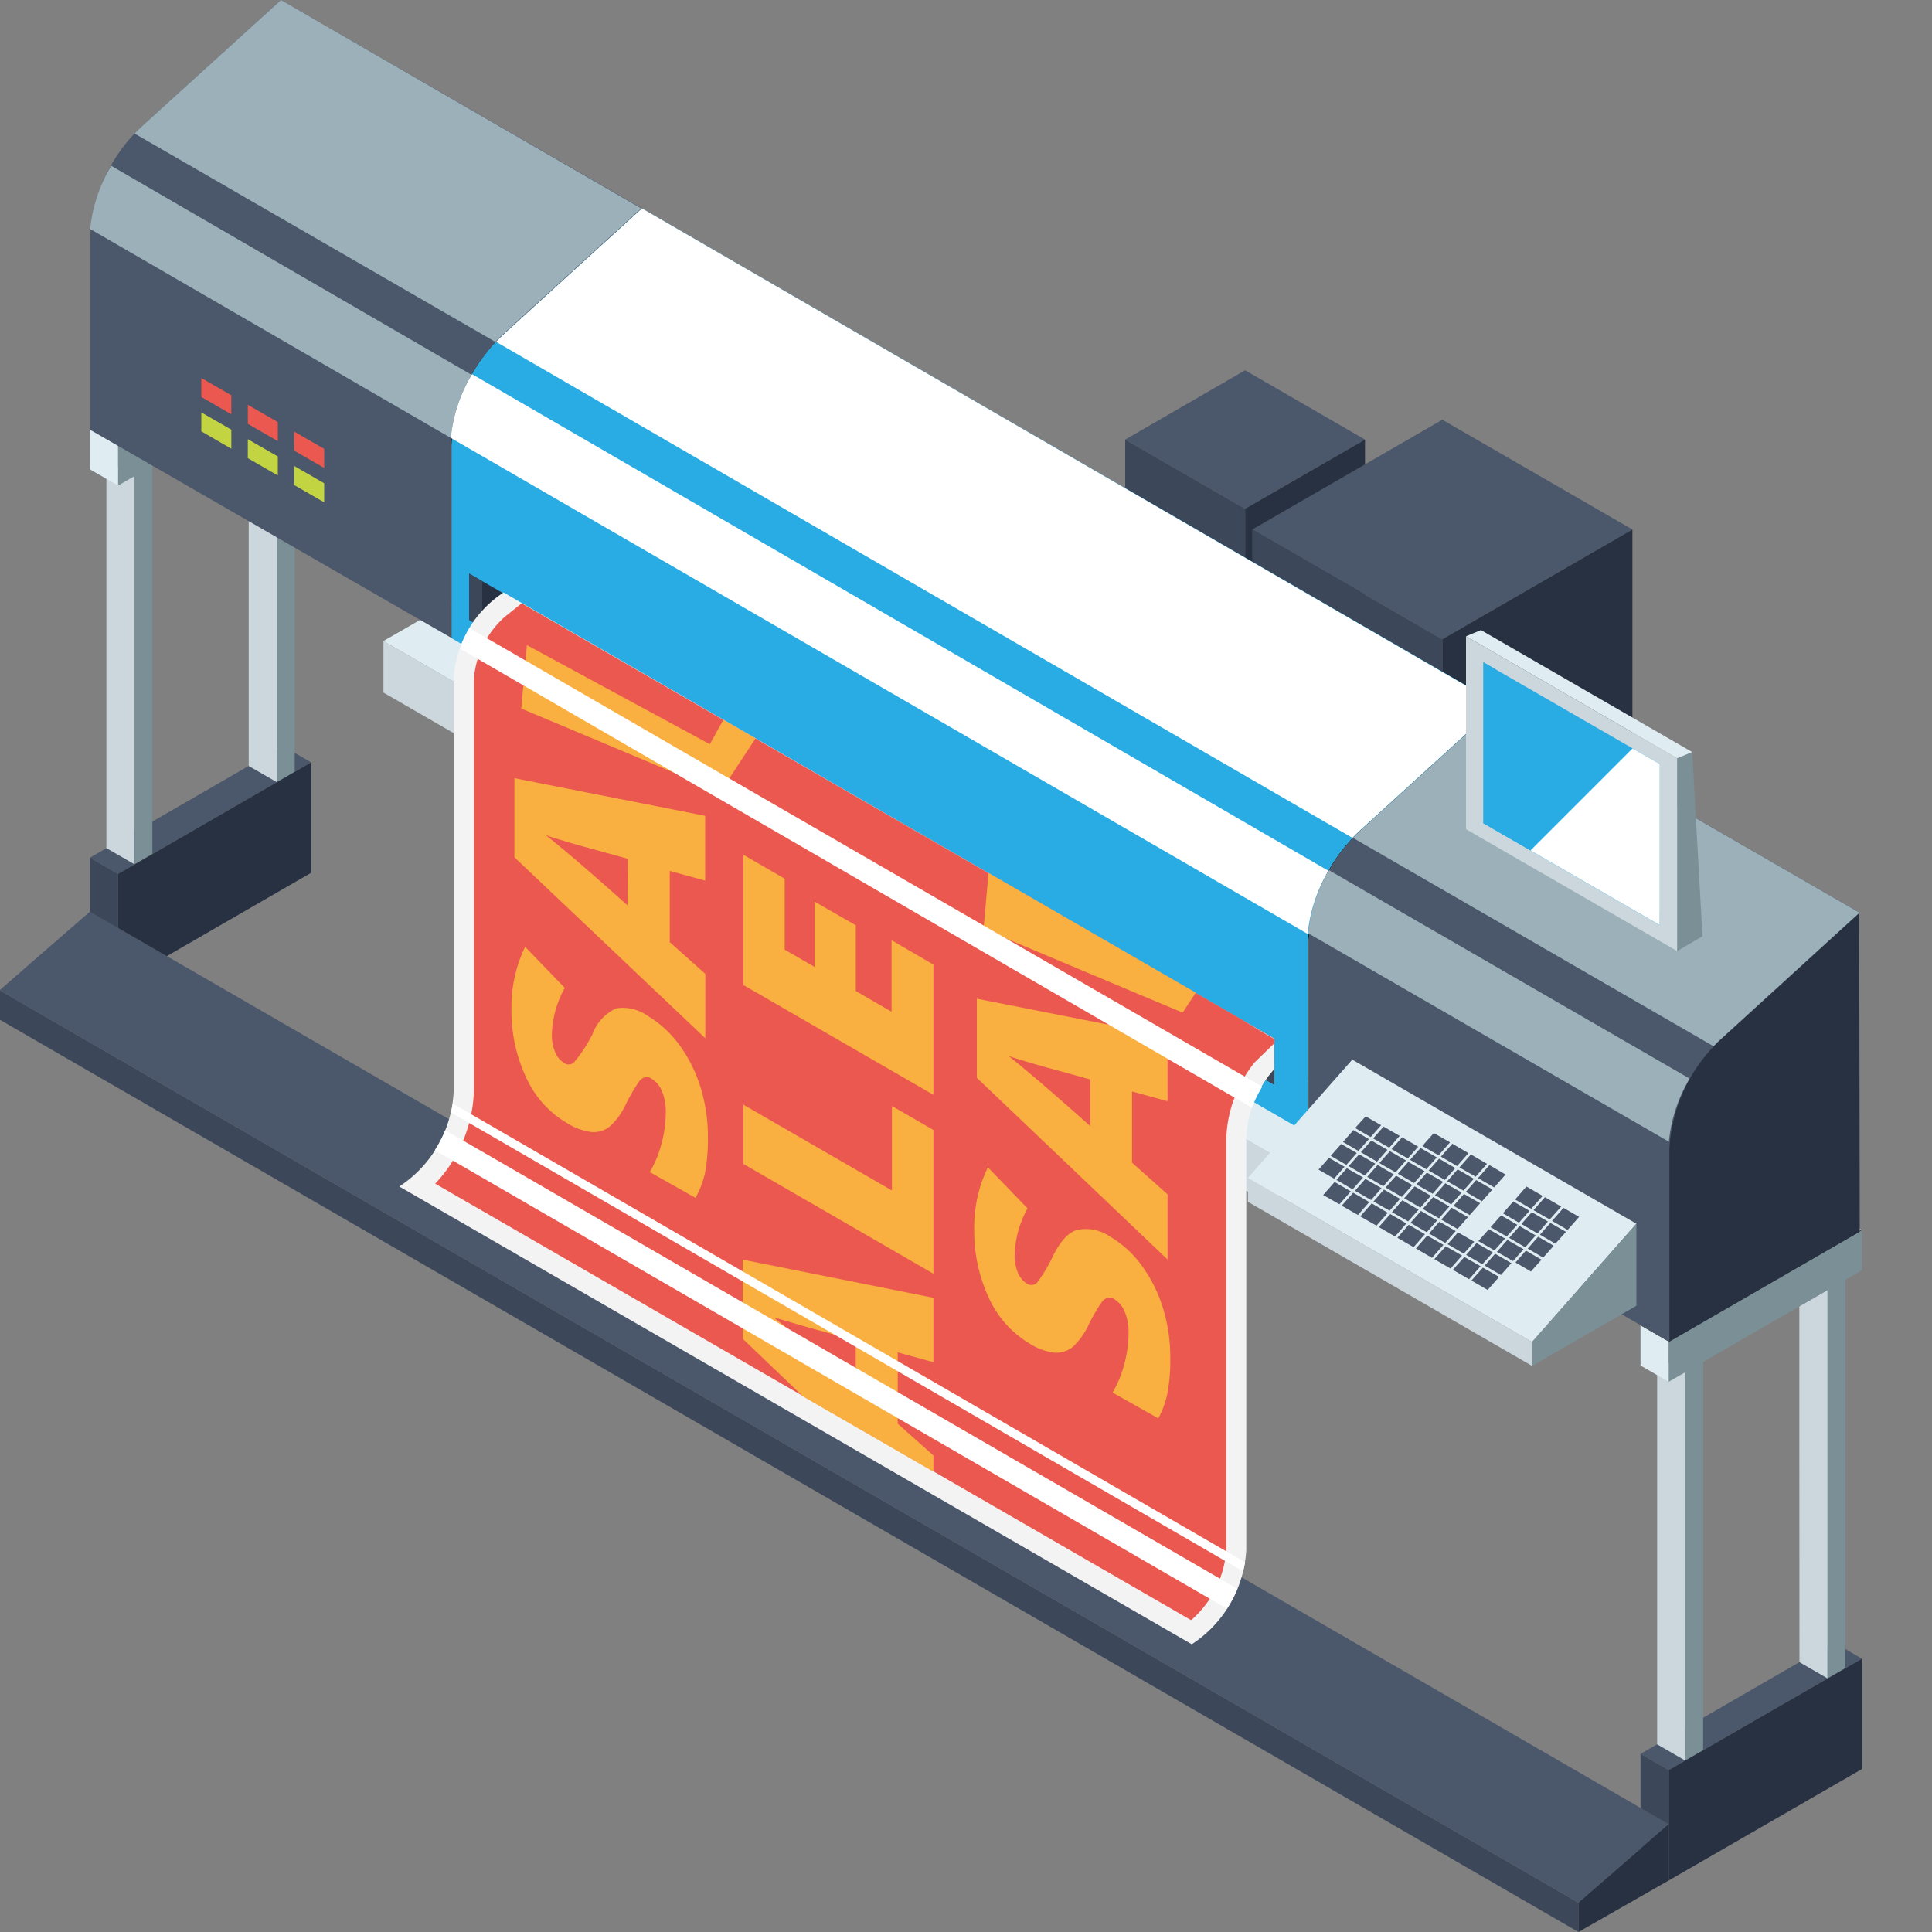 <?xml version="1.0" encoding="UTF-8"?> <svg xmlns="http://www.w3.org/2000/svg" viewBox="0 0 150 150"><rect x="0" y="0" width="150" height="150" fill="#808080" stroke="none"/><defs><style>.cls-1{isolation:isolate;}.cls-2{fill:#4b576a;}.cls-3{fill:#3c4859;}.cls-4{fill:#273141;}.cls-5{fill:#cbd7dc;}.cls-12,.cls-6{fill:#fff;}.cls-7{fill:#231f20;}.cls-8{fill:#dfedf2;}.cls-9{fill:#7b8f96;}.cls-10{fill:#9bb0b8;}.cls-10,.cls-12{mix-blend-mode:soft-light;}.cls-11,.cls-13{fill:#29abe3;}.cls-13{mix-blend-mode:multiply;}.cls-14{fill:#eb584f;}.cls-15{fill:#c3d443;}.cls-16{fill:#f3f3f3;}.cls-17{fill:#f9b041;}</style></defs><title>all-icons-nr</title><g class="cls-1"><g id="Слой_1" data-name="Слой 1"><polygon class="cls-2" points="105.98 34.13 96.67 39.5 87.36 34.13 96.67 28.75 105.98 34.13"></polygon><polygon class="cls-3" points="96.67 39.5 96.67 52.48 87.36 47.1 87.36 34.13 96.67 39.5"></polygon><polygon class="cls-4" points="105.98 34.13 105.98 47.1 96.67 52.48 96.67 39.5 105.98 34.13"></polygon><polygon class="cls-2" points="126.74 41.11 111.98 49.63 97.22 41.11 111.98 32.59 126.74 41.11"></polygon><polygon class="cls-3" points="111.98 49.63 111.98 70.22 97.22 61.69 97.22 41.11 111.98 49.63"></polygon><polygon class="cls-4" points="126.74 41.11 126.74 61.69 111.98 70.22 111.98 49.63 126.74 41.11"></polygon><polygon class="cls-2" points="21.97 57.93 24.16 59.19 9.17 67.85 6.98 66.59 21.97 57.93"></polygon><polygon class="cls-3" points="9.17 67.85 6.98 66.59 6.98 75.16 9.17 76.42 9.17 67.85"></polygon><polygon class="cls-5" points="10.45 67.11 8.26 65.85 8.26 35.69 10.45 36.96 10.45 67.11"></polygon><polygon class="cls-6" points="21.97 24.66 24.16 25.93 9.17 34.58 6.98 33.32 21.97 24.66"></polygon><path class="cls-7" d="M9.17,34.62h0L7,33.35l0,0a.05.05,0,0,1,0,0l15-8.65h0l2.19,1.26a.05.05,0,0,1,0,0s0,0,0,0l-15,8.65Zm-2.11-1.3,2.11,1.21,14.91-8.6L22,24.71Z"></path><polygon class="cls-5" points="21.5 55.42 21.5 30.58 19.31 31.84 19.31 41.94 19.31 41.94 19.31 59.47 21.5 60.73 21.5 55.42 21.5 55.42"></polygon><polygon class="cls-8" points="9.17 34.58 6.98 33.32 6.98 36.44 9.17 37.7 9.17 34.58"></polygon><polygon class="cls-9" points="11.83 66.31 10.45 67.11 10.45 34.53 11.83 33.73 11.83 66.31"></polygon><polygon class="cls-9" points="22.88 59.93 21.5 60.73 21.5 28.15 22.88 27.35 22.88 59.93"></polygon><polygon class="cls-4" points="24.16 67.76 9.17 76.42 9.17 67.85 24.16 59.19 24.16 67.76"></polygon><polygon class="cls-9" points="24.16 29.04 9.17 37.7 9.17 34.58 24.16 25.93 24.16 29.04"></polygon><polygon class="cls-2" points="142.37 127.51 144.56 128.78 129.56 137.43 127.37 136.17 142.37 127.51"></polygon><polygon class="cls-3" points="129.56 137.43 127.37 136.17 127.37 144.74 129.56 146 129.56 137.43"></polygon><polygon class="cls-5" points="130.84 136.69 128.66 135.43 128.66 105.28 130.84 106.54 130.84 136.69"></polygon><polygon class="cls-6" points="142.37 94.25 144.56 95.51 129.56 104.16 127.37 102.9 142.37 94.25"></polygon><path class="cls-7" d="M129.56,104.2h0l-2.19-1.26,0,0a.05.05,0,0,1,0,0l15-8.65h0l2.19,1.26a.08.08,0,0,1,0,0,.05.05,0,0,1,0,0l-15,8.65Zm-2.1-1.3,2.1,1.21,14.91-8.6-2.1-1.21Z"></path><polygon class="cls-5" points="141.89 110.26 141.89 110.26 141.89 100.16 139.7 101.42 139.7 111.52 139.71 129.05 141.89 130.31 141.89 110.26"></polygon><polygon class="cls-8" points="129.56 104.16 127.37 102.9 127.37 106.02 129.56 107.28 129.56 104.16"></polygon><polygon class="cls-9" points="132.23 135.9 130.84 136.69 130.84 104.11 132.23 103.31 132.23 135.9"></polygon><polygon class="cls-9" points="143.27 129.52 141.89 130.31 141.89 97.73 143.27 96.93 143.27 129.52"></polygon><polygon class="cls-4" points="144.56 137.35 129.56 146 129.56 137.43 144.56 128.78 144.56 137.35"></polygon><polygon class="cls-9" points="144.56 98.62 129.56 107.28 129.56 104.17 144.56 95.51 144.56 98.62"></polygon><polygon class="cls-5" points="99.27 93.9 29.77 53.77 29.77 49.77 99.27 89.9 99.27 93.9"></polygon><polygon class="cls-8" points="99.27 89.91 105.6 86.25 36.1 46.12 29.77 49.77 99.27 89.91"></polygon><path class="cls-6" d="M49.84,40.94,35,49.5v-15a12.57,12.57,0,0,1,4-8.55l10.78-9.82Z"></path><path class="cls-7" d="M35,49.54h0l0,0v-15A12.66,12.66,0,0,1,39,26l10.77-9.82s0,0,0,0,0,0,0,0V40.94a.05.05,0,0,1,0,0L35,49.54ZM49.8,16.27,39.09,26a12.59,12.59,0,0,0-4,8.52V49.43L49.8,40.92Zm0,24.67Z"></path><path class="cls-2" d="M39.06,26l10.78-9.82L21.82,0,11,9.82a12.59,12.59,0,0,0-4,8.55v15L35,49.5v-15A12.57,12.57,0,0,1,39.06,26Z"></path><path class="cls-10" d="M11,9.82c-.19.17-.37.36-.55.55l28,16.17c.18-.18.36-.37.55-.54l10.78-9.82L21.82,0Z"></path><path class="cls-10" d="M8.63,12.87A11.89,11.89,0,0,0,7,17.78L35,34a11.85,11.85,0,0,1,1.61-4.9Z"></path><path class="cls-6" d="M116.37,79.45,101.55,88v-15a12.52,12.52,0,0,1,4-8.55l10.78-9.82Z"></path><path class="cls-7" d="M101.55,88.05h0s0,0,0,0v-15a12.65,12.65,0,0,1,4-8.58l10.78-9.82s0,0,0,0,0,0,0,0V79.45a.05.05,0,0,1,0,0L101.57,88Zm14.77-33.27-10.7,9.76a12.55,12.55,0,0,0-4,8.52V87.94l14.73-8.51Zm.05,24.67Z"></path><path class="cls-11" d="M105.59,64.51l10.78-9.82L49.84,16.18,39.06,26a12.57,12.57,0,0,0-4,8.55v15L101.55,88v-15A12.52,12.52,0,0,1,105.59,64.51Z"></path><path class="cls-12" d="M39.06,26c-.19.17-.37.36-.55.54L105,65.05c.18-.19.36-.37.55-.54l10.78-9.82L49.84,16.18Z"></path><path class="cls-12" d="M36.65,29.05A11.85,11.85,0,0,0,35,34l66.53,38.51a11.85,11.85,0,0,1,1.61-4.9Z"></path><path class="cls-4" d="M144.39,95.63l-14.82,8.56v-15a12.55,12.55,0,0,1,4-8.54l10.78-9.83Z"></path><path class="cls-2" d="M133.61,80.69l10.78-9.83-28-16.17-10.78,9.82a12.52,12.52,0,0,0-4,8.55V88l28,16.18v-15A12.55,12.55,0,0,1,133.61,80.69Z"></path><path class="cls-10" d="M105.59,64.51c-.19.17-.37.35-.55.54l28,16.18c.18-.19.36-.37.55-.54l10.78-9.83-28-16.17Z"></path><path class="cls-10" d="M103.18,67.56a11.85,11.85,0,0,0-1.61,4.9l28,16.18a11.8,11.8,0,0,1,1.61-4.9Z"></path><polygon class="cls-5" points="118.95 106.05 96.89 93.31 96.89 91.45 118.95 104.19 118.95 106.05"></polygon><polygon class="cls-8" points="118.95 104.19 96.89 91.45 104.99 82.27 127.05 95.01 118.95 104.19"></polygon><polygon class="cls-2" points="103.76 91.61 105.02 92.34 105.83 91.42 104.57 90.7 103.76 91.61"></polygon><polygon class="cls-2" points="104.71 90.54 105.96 91.27 106.78 90.35 105.52 89.62 104.71 90.54"></polygon><polygon class="cls-2" points="107.26 92.25 106.01 91.53 105.2 92.45 106.45 93.17 107.26 92.25"></polygon><polygon class="cls-2" points="109.48 90.05 110.74 90.78 111.55 89.86 110.29 89.13 109.48 90.05"></polygon><polygon class="cls-2" points="105.66 89.46 106.91 90.19 107.72 89.27 106.47 88.55 105.66 89.46"></polygon><polygon class="cls-2" points="108.04 89.22 109.3 89.94 110.11 89.03 108.86 88.3 108.04 89.22"></polygon><polygon class="cls-2" points="108.7 93.08 107.45 92.36 106.64 93.28 107.89 94 108.7 93.08"></polygon><polygon class="cls-2" points="110.92 90.88 112.18 91.61 112.99 90.69 111.73 89.96 110.92 90.88"></polygon><polygon class="cls-2" points="107.09 90.3 108.35 91.02 109.16 90.1 107.91 89.38 107.09 90.3"></polygon><polygon class="cls-2" points="116.85 96.16 115.59 95.44 114.78 96.36 116.03 97.08 116.85 96.16"></polygon><polygon class="cls-2" points="118.29 96.99 117.03 96.27 116.22 97.19 117.47 97.91 118.29 96.99"></polygon><polygon class="cls-2" points="110.14 93.92 108.88 93.19 108.07 94.11 109.33 94.83 110.14 93.92"></polygon><polygon class="cls-2" points="115.9 97.24 114.64 96.51 113.83 97.43 115.09 98.16 115.9 97.24"></polygon><polygon class="cls-2" points="111.58 94.75 110.32 94.02 109.51 94.94 110.77 95.67 111.58 94.75"></polygon><polygon class="cls-2" points="114.46 96.41 113.2 95.68 112.39 96.6 113.65 97.33 114.46 96.41"></polygon><polygon class="cls-2" points="113.02 95.58 111.76 94.85 110.95 95.77 112.21 96.5 113.02 95.58"></polygon><polygon class="cls-2" points="108.53 91.13 109.79 91.85 110.6 90.93 109.34 90.21 108.53 91.13"></polygon><polygon class="cls-2" points="114.92 93.42 113.66 92.7 112.85 93.62 114.11 94.34 114.92 93.42"></polygon><polygon class="cls-2" points="109.97 91.96 111.23 92.68 112.04 91.76 110.78 91.04 109.97 91.96"></polygon><polygon class="cls-2" points="112.36 91.71 113.62 92.44 114.43 91.52 113.17 90.79 112.36 91.71"></polygon><polygon class="cls-2" points="111.09 92.84 109.83 92.11 109.02 93.03 110.28 93.76 111.09 92.84"></polygon><polygon class="cls-2" points="109.65 92.01 108.39 91.28 107.58 92.2 108.84 92.93 109.65 92.01"></polygon><polygon class="cls-2" points="111.41 92.79 112.67 93.51 113.48 92.59 112.22 91.87 111.41 92.79"></polygon><polygon class="cls-2" points="106.15 91.37 107.4 92.1 108.21 91.18 106.96 90.45 106.15 91.37"></polygon><polygon class="cls-2" points="112.53 93.67 111.27 92.94 110.46 93.86 111.72 94.59 112.53 93.67"></polygon><polygon class="cls-2" points="113.8 92.54 115.06 93.27 115.87 92.35 114.61 91.62 113.8 92.54"></polygon><polygon class="cls-2" points="113.97 94.5 112.71 93.77 111.9 94.69 113.16 95.42 113.97 94.5"></polygon><polygon class="cls-2" points="118.75 94.01 117.49 93.28 116.68 94.2 117.93 94.93 118.75 94.01"></polygon><polygon class="cls-2" points="117.8 95.09 116.54 94.36 115.73 95.28 116.98 96 117.8 95.09"></polygon><polygon class="cls-2" points="119.23 95.92 117.98 95.19 117.17 96.11 118.42 96.84 119.23 95.92"></polygon><polygon class="cls-2" points="114.75 91.47 116.01 92.19 116.89 91.19 115.64 90.46 114.75 91.47"></polygon><polygon class="cls-2" points="116.39 99.14 115.13 98.42 114.24 99.42 115.5 100.15 116.39 99.14"></polygon><polygon class="cls-2" points="117.34 98.07 116.08 97.34 115.27 98.26 116.53 98.99 117.34 98.07"></polygon><polygon class="cls-2" points="113.51 97.48 112.25 96.76 111.36 97.76 112.62 98.49 113.51 97.48"></polygon><polygon class="cls-2" points="114.95 98.31 113.69 97.59 112.8 98.59 114.06 99.32 114.95 98.31"></polygon><polygon class="cls-2" points="112.07 96.65 110.81 95.93 109.93 96.93 111.18 97.66 112.07 96.65"></polygon><polygon class="cls-2" points="109.19 94.99 107.94 94.26 107.05 95.27 108.31 96 109.19 94.99"></polygon><polygon class="cls-2" points="110.63 95.82 109.37 95.09 108.49 96.1 109.75 96.83 110.63 95.82"></polygon><polygon class="cls-2" points="121.39 93.78 120.5 94.79 121.71 95.49 122.6 94.48 121.39 93.78"></polygon><polygon class="cls-2" points="118.47 97.1 117.66 98.02 118.86 98.72 119.68 97.8 118.47 97.1"></polygon><polygon class="cls-2" points="119.42 96.02 118.61 96.94 119.81 97.64 120.63 96.72 119.42 96.02"></polygon><polygon class="cls-2" points="107.75 94.16 106.5 93.43 105.61 94.44 106.87 95.16 107.75 94.16"></polygon><polygon class="cls-2" points="120.37 94.95 119.56 95.86 120.76 96.56 121.58 95.64 120.37 94.95"></polygon><polygon class="cls-2" points="103.58 91.51 104.39 90.59 103.18 89.89 102.37 90.81 103.58 91.51"></polygon><polygon class="cls-2" points="113.31 90.64 114.57 91.36 115.45 90.36 114.2 89.63 113.31 90.64"></polygon><polygon class="cls-2" points="111.87 89.8 113.13 90.53 114.01 89.53 112.76 88.8 111.87 89.8"></polygon><polygon class="cls-2" points="110.43 88.97 111.69 89.7 112.58 88.69 111.32 87.97 110.43 88.97"></polygon><polygon class="cls-2" points="106.31 93.33 105.06 92.6 104.17 93.61 105.43 94.33 106.31 93.33"></polygon><polygon class="cls-2" points="117.63 93.13 118.88 93.85 119.77 92.85 118.51 92.12 117.63 93.13"></polygon><polygon class="cls-2" points="121.21 93.68 119.95 92.95 119.06 93.96 120.32 94.68 121.21 93.68"></polygon><polygon class="cls-2" points="120.18 94.84 118.93 94.11 118.12 95.03 119.37 95.76 120.18 94.84"></polygon><polygon class="cls-2" points="103.99 93.5 104.88 92.5 103.62 91.77 102.73 92.78 103.99 93.5"></polygon><polygon class="cls-2" points="104.53 90.44 105.34 89.52 104.13 88.82 103.32 89.74 104.53 90.44"></polygon><polygon class="cls-2" points="106.61 88.39 107.86 89.11 108.67 88.19 107.42 87.47 106.61 88.39"></polygon><polygon class="cls-2" points="105.47 89.36 106.28 88.44 105.08 87.74 104.27 88.66 105.47 89.36"></polygon><polygon class="cls-2" points="105.21 87.58 106.42 88.28 107.23 87.36 106.03 86.67 105.21 87.58"></polygon><polygon class="cls-9" points="127.05 95.01 127.05 101.38 118.95 106.05 118.95 104.19 127.05 95.01"></polygon><polygon class="cls-9" points="132.18 72.69 130.21 73.84 130.21 58.87 131.38 58.39 132.18 72.69"></polygon><polygon class="cls-5" points="130.21 73.84 113.82 64.38 113.82 49.4 130.21 58.87 130.21 73.84"></polygon><polygon class="cls-11" points="128.86 71.82 115.17 63.92 115.17 51.42 128.86 59.32 128.86 71.82"></polygon><polygon class="cls-8" points="113.82 49.4 114.98 48.92 131.38 58.39 130.21 58.87 113.82 49.4"></polygon><polygon class="cls-13" points="116.08 63.4 116.08 51.94 115.17 51.42 115.17 63.92 128.86 71.82 128.86 70.78 116.08 63.4"></polygon><polygon class="cls-4" points="98.94 84.22 36.42 48.13 36.42 44.53 98.94 80.63 98.94 84.22"></polygon><polygon class="cls-3" points="37.44 47.43 37.44 45.12 36.42 44.53 36.42 48.13 98.94 84.22 98.94 82.93 37.44 47.43"></polygon><polygon class="cls-3" points="-0.03 76.88 122.55 147.72 122.55 150 -0.03 79.16 -0.03 76.88"></polygon><polygon class="cls-2" points="6.98 70.78 129.56 141.63 122.55 147.72 -0.03 76.88 6.98 70.78"></polygon><polygon class="cls-4" points="129.56 141.63 122.55 147.72 122.55 150 129.56 146 129.56 141.63"></polygon><polygon class="cls-14" points="17.96 32.17 15.63 30.82 15.63 29.35 17.96 30.69 17.96 32.17"></polygon><polygon class="cls-14" points="21.57 34.25 19.24 32.91 19.24 31.43 21.57 32.77 21.57 34.25"></polygon><polygon class="cls-14" points="25.17 36.33 22.84 34.99 22.84 33.51 25.17 34.85 25.17 36.33"></polygon><polygon class="cls-15" points="17.96 34.84 15.63 33.49 15.63 32.02 17.96 33.36 17.96 34.84"></polygon><polygon class="cls-15" points="21.57 36.92 19.24 35.57 19.24 34.1 21.57 35.44 21.57 36.92"></polygon><polygon class="cls-15" points="25.17 39 22.84 37.66 22.84 36.18 25.17 37.52 25.17 39"></polygon><path class="cls-16" d="M98.94,83V80.63L96.5,79.22v0L39.1,46a8.57,8.57,0,0,0-3.88,6.72V84.8A9.34,9.34,0,0,1,31,92.12l61.53,35.54a9.37,9.37,0,0,0,4.23-7.33v-32A8.57,8.57,0,0,1,98.94,83Z"></path><path class="cls-14" d="M98.94,81v-.35c-.09,0-2.36-1.38-2.44-1.44l-56-32.37L39.18,47.9a7.22,7.22,0,0,0-2.39,4.85V84.8a11,11,0,0,1-3,7.1l58.69,33.89a8,8,0,0,0,2.73-5.46v-32a10,10,0,0,1,2.2-5.85Z"></path><path class="cls-17" d="M50.28,78.87a8.29,8.29,0,0,1,2.43,2.21,11.19,11.19,0,0,1,1.66,3.27,12.92,12.92,0,0,1,.59,3.9A14.25,14.25,0,0,1,54.75,91,7.32,7.32,0,0,1,54,93l-3.55-2a8.76,8.76,0,0,0,.91-2.21,9.39,9.39,0,0,0,.33-2.42,4,4,0,0,0-.31-1.68,2,2,0,0,0-.79-.94.65.65,0,0,0-.53-.11.89.89,0,0,0-.46.35,14.77,14.77,0,0,0-1,1.72,5.31,5.31,0,0,1-1.27,1.76,2,2,0,0,1-1.41.42,4.67,4.67,0,0,1-1.89-.69,7.87,7.87,0,0,1-3.18-3.54,12.24,12.24,0,0,1-1.14-5.37,10.69,10.69,0,0,1,1.06-4.78l3.08,3.19a7.76,7.76,0,0,0-1,3.57,3.37,3.37,0,0,0,.27,1.46,1.72,1.72,0,0,0,.68.8.59.59,0,0,0,.78-.07A10.93,10.93,0,0,0,46,80.29a3.54,3.54,0,0,1,1.84-2A3.28,3.28,0,0,1,50.28,78.87Z"></path><path class="cls-17" d="M54.75,68.37,52,67.62v5.53l2.76,2.46v5L39.94,66.56V60.42l14.81,2.92Zm-6-1.69L46.3,66c-.54-.14-1.23-.33-2.09-.58s-1.46-.44-1.83-.58c.34.27.9.73,1.69,1.39s2.34,2,4.65,4.06Z"></path><path class="cls-17" d="M86.17,96a8.2,8.2,0,0,1,2.44,2.21,11.12,11.12,0,0,1,1.66,3.28,12.86,12.86,0,0,1,.59,3.89,14.3,14.3,0,0,1-.21,2.74,7.14,7.14,0,0,1-.72,2l-3.55-2a8.61,8.61,0,0,0,.91-2.21,9.33,9.33,0,0,0,.33-2.42,4.06,4.06,0,0,0-.31-1.68,2.09,2.09,0,0,0-.79-.94.73.73,0,0,0-.53-.11.94.94,0,0,0-.46.35,14.12,14.12,0,0,0-1,1.72,5.37,5.37,0,0,1-1.27,1.77,2.07,2.07,0,0,1-1.41.42,4.62,4.62,0,0,1-1.89-.69,8,8,0,0,1-3.18-3.55,12.22,12.22,0,0,1-1.14-5.36,10.6,10.6,0,0,1,1.06-4.79l3.08,3.19a7.83,7.83,0,0,0-1,3.58,3.43,3.43,0,0,0,.27,1.46,1.77,1.77,0,0,0,.68.8.62.62,0,0,0,.78-.07,11.3,11.3,0,0,0,1.25-2.09c.57-1.14,1.18-1.81,1.84-2A3.28,3.28,0,0,1,86.17,96Z"></path><path class="cls-17" d="M90.65,85.5l-2.76-.76v5.53l2.76,2.46v5.06L75.84,83.68V77.54l14.81,2.92Zm-6-1.69-2.42-.67c-.54-.14-1.24-.33-2.09-.58s-1.47-.44-1.84-.58c.35.27.91.74,1.7,1.4s2.34,2,4.65,4.05Z"></path><path class="cls-17" d="M72.47,98.89,57.72,90.37v-4.6l11.53,6.66V85.87l3.22,1.86Z"></path><path class="cls-17" d="M72.47,74.89V85L57.72,76.48V66.37l3.2,1.85v5.51l2.32,1.34V70l3.2,1.84v5.1l2.78,1.61V73Z"></path><polygon class="cls-17" points="56.16 55.89 55.11 57.78 40.91 50.09 40.47 55.01 55.92 61.5 58.66 57.33 56.16 55.89"></polygon><polygon class="cls-17" points="76.75 67.78 76.36 72.13 91.82 78.62 92.84 77.07 76.75 67.78"></polygon><path class="cls-17" d="M57.66,103.94l4.7,4.49,10.11,5.83V113l-2.77-2.46V105l2.77.76v-5L57.66,97.8Zm4.26-1.12c.86.25,1.55.45,2.09.59l2.43.66v3.62q-3.48-3.06-4.66-4c-.78-.66-1.35-1.12-1.69-1.39C60.46,102.38,61.07,102.58,61.92,102.82Z"></path><path class="cls-12" d="M36.45,48.77a9.9,9.9,0,0,0-.75,1.58L97.2,86A9.9,9.9,0,0,1,98,84.37Z"></path><path class="cls-12" d="M96.67,121.29,35.15,85.68c0,.23-.09.46-.14.69L96.52,122C96.57,121.75,96.63,121.52,96.67,121.29Z"></path><path class="cls-12" d="M95.25,124.89a9.1,9.1,0,0,0,.82-1.54l-61.5-35.6a9.93,9.93,0,0,1-.81,1.55Z"></path><polygon class="cls-12" points="128.86 71.82 128.86 59.32 126.75 58.11 118.83 66.03 128.86 71.82"></polygon></g></g></svg> 